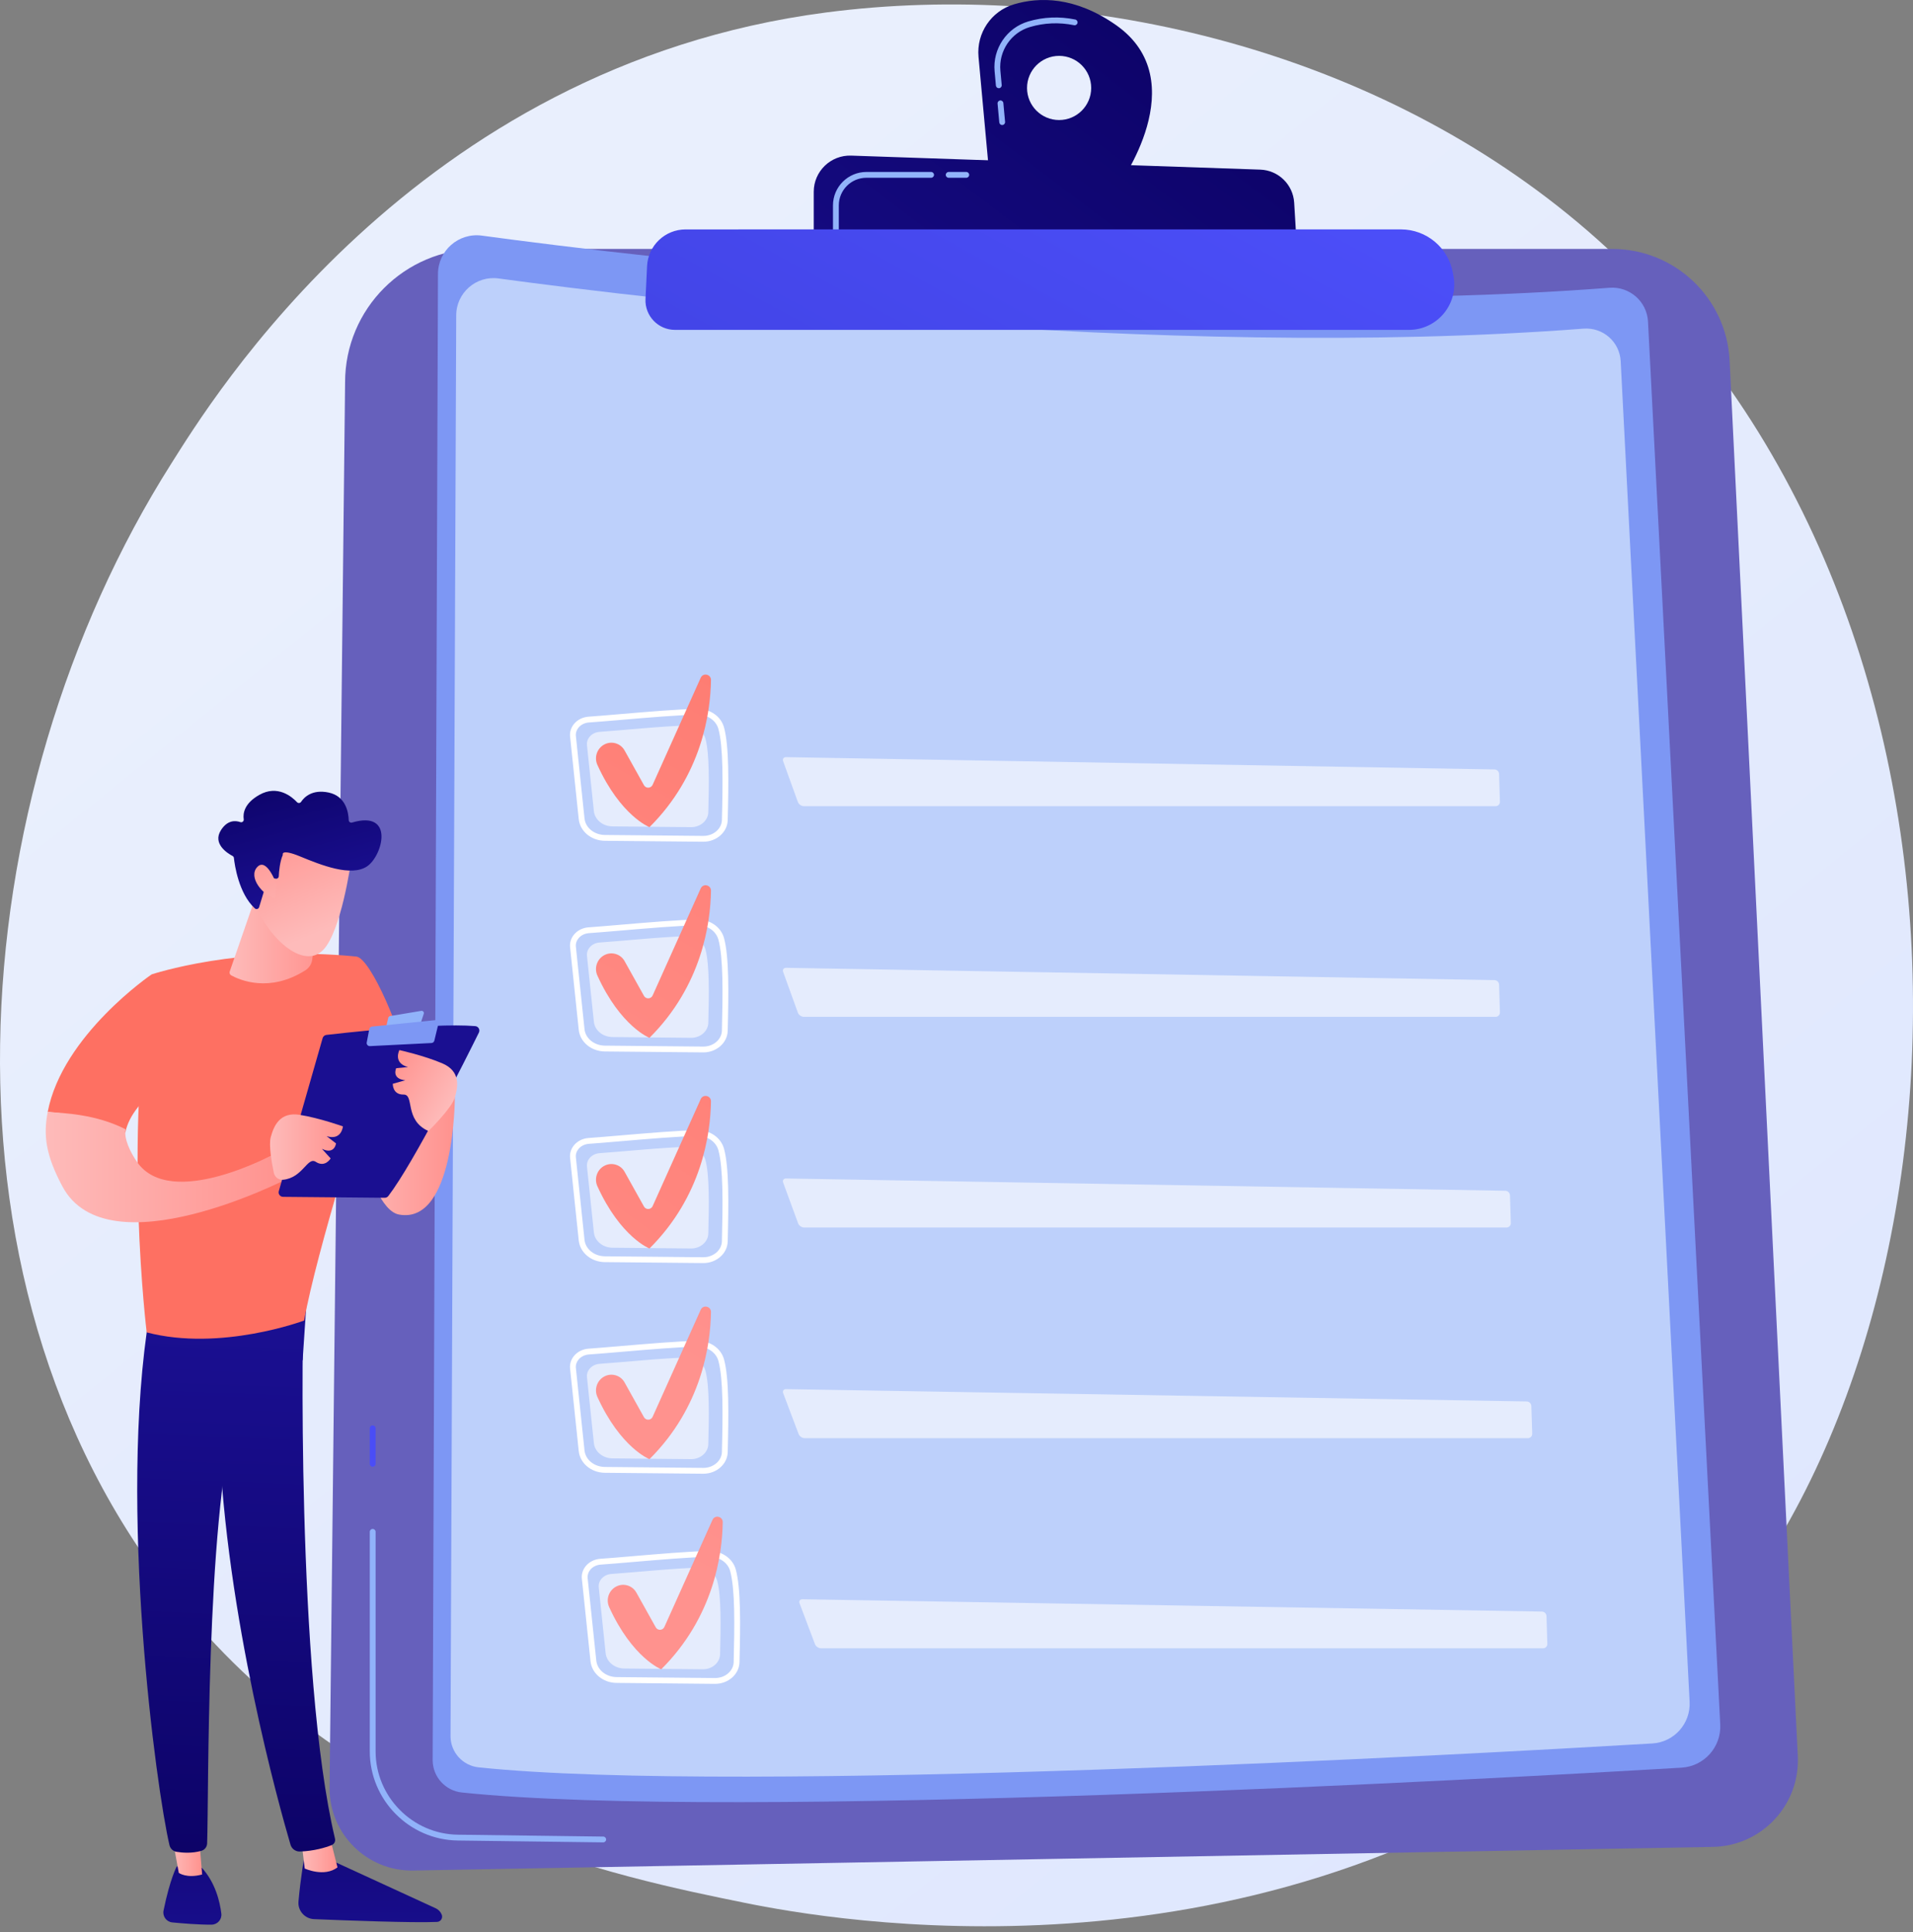 <svg width="200" height="202" viewBox="0 0 200 202" fill="none" xmlns="http://www.w3.org/2000/svg">
<rect x="0" y="0" width="200" height="202" fill="#808080" stroke="none"/>
<g clip-path="url(#clip0_1_3355)">
<path d="M176.818 173.138C172.711 177.461 168.825 180.25 165.755 182.452C129.666 208.347 86.963 200.799 77.887 198.955C64.485 196.233 38.58 190.972 19.851 168.947C-8.484 135.625 -4.072 83.127 17.907 48.472C21.927 42.134 43.164 6.951 86.326 1.309C112.448 -2.106 142.897 4.781 164.948 23.255C211.234 62.034 207.939 140.374 176.818 173.137V173.138Z" fill="url(#paint0_linear_1_3355)"/>
<path d="M50.017 26.029H168.561C175.101 26.029 180.494 31.154 180.826 37.686L187.954 183.588C188.214 188.699 184.191 193.011 179.074 193.103L43.208 195.573C38.4 195.66 34.455 191.786 34.455 186.977L36.078 39.969C36.078 32.27 42.319 26.029 50.018 26.029H50.017Z" fill="#6660BC"/>
<path d="M63.065 192.631H63.062L47.859 192.435C42.787 192.369 38.66 188.189 38.66 183.116V160.163C38.66 159.994 38.796 159.858 38.964 159.858C39.133 159.858 39.269 159.994 39.269 160.163V183.116C39.269 187.858 43.126 191.765 47.867 191.826L63.07 192.023C63.238 192.025 63.372 192.163 63.37 192.331C63.367 192.498 63.231 192.631 63.065 192.631Z" fill="#91B3FA"/>
<path d="M38.963 153.357C38.795 153.357 38.659 153.221 38.659 153.052V149.336C38.659 149.167 38.795 149.031 38.963 149.031C39.132 149.031 39.268 149.167 39.268 149.336V153.052C39.268 153.221 39.132 153.357 38.963 153.357Z" fill="url(#paint1_linear_1_3355)"/>
<path d="M50.382 24.636C66.57 26.832 122.237 33.621 168.262 30.088C170.361 29.927 172.183 31.517 172.295 33.619L179.847 180.287C179.973 182.654 178.165 184.679 175.799 184.818C156.442 185.964 76.722 190.392 48.288 187.414C46.557 187.233 45.244 185.776 45.233 184.036L45.789 28.675C45.775 26.211 47.941 24.305 50.382 24.636Z" fill="#7D97F4"/>
<path d="M52.116 29.114C67.694 31.227 121.265 37.761 165.558 34.361C167.578 34.206 169.33 35.736 169.438 37.759L176.645 177.926C176.766 180.205 175.026 182.152 172.749 182.287C154.121 183.389 77.404 187.651 50.04 184.785C48.375 184.61 47.11 183.208 47.101 181.534L47.697 33C47.683 30.63 49.767 28.795 52.117 29.114L52.116 29.114Z" fill="#BDD0FB"/>
<path d="M73.538 88.008H73.512L63.235 87.909C61.812 87.895 60.639 86.92 60.505 85.64L59.601 77.018C59.551 76.537 59.701 76.06 60.023 75.676C60.387 75.244 60.937 74.973 61.533 74.932C62.398 74.873 63.616 74.769 64.905 74.659C67.623 74.428 71.007 74.14 72.908 74.116C72.921 74.116 72.935 74.116 72.949 74.116C74.259 74.116 75.386 74.912 75.697 76.062C76.23 78.03 76.182 81.77 76.08 85.754C76.049 87.001 74.911 88.007 73.538 88.007V88.008ZM72.949 74.724C72.938 74.724 72.927 74.724 72.916 74.724C71.036 74.748 67.665 75.034 64.957 75.266C63.665 75.375 62.445 75.479 61.575 75.539C61.142 75.568 60.747 75.761 60.489 76.067C60.274 76.323 60.173 76.638 60.207 76.954L61.11 85.576C61.212 86.548 62.128 87.29 63.242 87.3L73.518 87.398H73.539C74.584 87.398 75.449 86.658 75.473 85.737C75.573 81.8 75.621 78.109 75.11 76.22C74.871 75.335 73.984 74.724 72.949 74.724V74.724Z" fill="white"/>
<path opacity="0.6" d="M62.685 76.519C64.844 76.371 69.536 75.895 71.762 75.867C72.705 75.856 73.532 76.425 73.754 77.243C74.183 78.831 74.126 81.996 74.051 84.918C74.029 85.793 73.225 86.492 72.244 86.482L64.031 86.403C63.021 86.394 62.183 85.705 62.089 84.808L61.367 77.918C61.292 77.204 61.885 76.573 62.685 76.519H62.685Z" fill="white"/>
<g opacity="0.6">
<path d="M82.184 79.163C81.927 79.159 81.788 79.353 81.876 79.594L83.415 83.851C83.503 84.093 83.784 84.29 84.042 84.29H156.362C156.618 84.29 156.822 84.08 156.814 83.824L156.727 80.924C156.719 80.667 156.504 80.453 156.246 80.449L82.184 79.163Z" fill="white"/>
</g>
<path d="M63.123 77.871C63.886 77.424 64.869 77.691 65.299 78.463L67.326 82.097C67.529 82.46 68.06 82.437 68.231 82.057L73.258 70.864C73.509 70.306 74.341 70.495 74.331 71.106C74.28 74.53 73.372 81.038 67.901 86.485C67.901 86.485 64.886 85.313 62.459 79.982C62.108 79.212 62.394 78.299 63.123 77.87V77.871Z" fill="url(#paint2_linear_1_3355)"/>
<path d="M73.539 110.034H73.512L63.235 109.935C61.812 109.921 60.639 108.946 60.505 107.666L59.601 99.044C59.551 98.562 59.701 98.086 60.023 97.702C60.386 97.27 60.937 96.999 61.533 96.958C62.4 96.899 63.621 96.795 64.913 96.684C67.629 96.453 71.008 96.165 72.908 96.142C72.921 96.142 72.935 96.142 72.948 96.142C74.259 96.142 75.386 96.937 75.697 98.089C76.23 100.057 76.182 103.796 76.08 107.78C76.049 109.028 74.911 110.034 73.539 110.034ZM61.574 97.566C61.142 97.595 60.746 97.788 60.489 98.094C60.273 98.35 60.173 98.665 60.206 98.98L61.109 107.603C61.211 108.575 62.128 109.315 63.241 109.326L73.518 109.425H73.539C74.583 109.425 75.448 108.684 75.472 107.764C75.572 103.826 75.62 100.136 75.109 98.247C74.867 97.352 73.973 96.724 72.915 96.75C71.037 96.773 67.67 97.06 64.965 97.291C63.669 97.401 62.447 97.505 61.574 97.565V97.566Z" fill="white"/>
<path opacity="0.6" d="M62.685 98.545C64.844 98.398 69.536 97.921 71.762 97.894C72.705 97.882 73.532 98.452 73.754 99.269C74.183 100.857 74.126 104.023 74.051 106.945C74.029 107.819 73.225 108.518 72.244 108.508L64.031 108.429C63.021 108.42 62.183 107.731 62.089 106.834L61.367 99.944C61.292 99.231 61.885 98.6 62.685 98.545H62.685Z" fill="white"/>
<g opacity="0.6">
<path d="M82.184 101.189C81.927 101.185 81.788 101.378 81.876 101.62L83.415 105.877C83.503 106.119 83.784 106.316 84.042 106.316H156.362C156.618 106.316 156.822 106.106 156.814 105.849L156.727 102.949C156.719 102.693 156.504 102.479 156.246 102.475L82.184 101.189Z" fill="white"/>
</g>
<path d="M63.123 99.897C63.886 99.45 64.869 99.717 65.299 100.489L67.326 104.122C67.529 104.486 68.06 104.463 68.231 104.083L73.258 92.89C73.509 92.332 74.341 92.52 74.331 93.132C74.28 96.555 73.372 103.063 67.901 108.511C67.901 108.511 64.886 107.339 62.459 102.008C62.108 101.238 62.394 100.324 63.123 99.896V99.897Z" fill="url(#paint3_linear_1_3355)"/>
<path d="M73.539 132.06H73.512L63.235 131.961C61.812 131.947 60.639 130.972 60.505 129.692L59.601 121.07C59.551 120.588 59.701 120.112 60.023 119.728C60.386 119.296 60.937 119.025 61.533 118.984C62.4 118.924 63.621 118.821 64.913 118.71C67.629 118.479 71.008 118.191 72.908 118.167C72.921 118.167 72.935 118.167 72.948 118.167C74.258 118.167 75.386 118.963 75.697 120.114C76.23 122.083 76.182 125.822 76.08 129.806C76.049 131.054 74.911 132.06 73.539 132.06ZM61.574 119.591C61.142 119.621 60.746 119.814 60.489 120.12C60.273 120.376 60.173 120.691 60.206 121.006L61.109 129.628C61.211 130.6 62.128 131.341 63.241 131.352L73.518 131.451H73.539C74.583 131.451 75.448 130.71 75.472 129.79C75.572 125.852 75.62 122.162 75.109 120.272C74.867 119.378 73.973 118.756 72.915 118.776C71.037 118.799 67.67 119.086 64.965 119.316C63.669 119.427 62.447 119.531 61.574 119.591V119.591Z" fill="white"/>
<path opacity="0.6" d="M62.685 120.571C64.844 120.424 69.536 119.947 71.762 119.92C72.705 119.908 73.532 120.478 73.754 121.295C74.183 122.883 74.126 126.049 74.051 128.971C74.029 129.845 73.225 130.544 72.244 130.534L64.031 130.455C63.021 130.446 62.183 129.757 62.089 128.86L61.367 121.97C61.292 121.257 61.885 120.625 62.685 120.571H62.685Z" fill="white"/>
<g opacity="0.6">
<path d="M82.184 123.215C81.927 123.211 81.79 123.404 81.878 123.646L83.441 127.905C83.53 128.146 83.812 128.343 84.07 128.343H157.501C157.758 128.343 157.962 128.133 157.954 127.876L157.866 124.976C157.858 124.719 157.641 124.506 157.384 124.501L82.184 123.216V123.215Z" fill="white"/>
</g>
<path d="M63.123 121.923C63.886 121.476 64.869 121.742 65.299 122.515L67.326 126.148C67.529 126.512 68.06 126.489 68.231 126.109L73.258 114.916C73.509 114.358 74.341 114.546 74.331 115.158C74.28 118.581 73.372 125.089 67.901 130.537C67.901 130.537 64.886 129.365 62.459 124.034C62.108 123.264 62.394 122.35 63.123 121.922V121.923Z" fill="url(#paint4_linear_1_3355)"/>
<path d="M73.539 154.085H73.512L63.235 153.987C61.812 153.973 60.639 152.998 60.505 151.718L59.601 143.096C59.551 142.614 59.701 142.137 60.023 141.753C60.387 141.322 60.937 141.051 61.533 141.01C62.398 140.95 63.615 140.846 64.905 140.737C67.623 140.506 71.007 140.217 72.908 140.193C72.921 140.193 72.935 140.193 72.949 140.193C74.26 140.193 75.386 140.989 75.698 142.14C76.23 144.108 76.183 147.847 76.081 151.831C76.05 153.079 74.912 154.085 73.54 154.085L73.539 154.085ZM72.949 140.802C72.938 140.802 72.927 140.802 72.916 140.802C71.036 140.825 67.665 141.112 64.956 141.343C63.664 141.453 62.444 141.557 61.575 141.617C61.142 141.646 60.747 141.838 60.489 142.145C60.274 142.401 60.173 142.716 60.207 143.031L61.11 151.654C61.212 152.626 62.128 153.366 63.242 153.377L73.518 153.476H73.54C74.584 153.476 75.449 152.735 75.473 151.815C75.573 147.877 75.621 144.187 75.11 142.298C74.871 141.413 73.984 140.801 72.949 140.801V140.802Z" fill="white"/>
<path opacity="0.6" d="M62.685 142.597C64.844 142.449 69.536 141.973 71.762 141.945C72.705 141.934 73.532 142.504 73.754 143.321C74.183 144.909 74.126 148.075 74.051 150.996C74.029 151.871 73.225 152.57 72.244 152.56L64.031 152.481C63.021 152.472 62.183 151.783 62.089 150.886L61.367 143.996C61.292 143.282 61.885 142.651 62.685 142.597H62.685Z" fill="white"/>
<g opacity="0.6">
<path d="M82.184 145.241C81.927 145.236 81.791 145.429 81.882 145.67L83.492 149.932C83.583 150.173 83.867 150.369 84.124 150.369H159.737C159.994 150.369 160.198 150.159 160.19 149.902L160.099 147.002C160.091 146.745 159.874 146.532 159.618 146.527L82.184 145.241H82.184Z" fill="white"/>
</g>
<path d="M63.123 143.95C63.886 143.502 64.869 143.769 65.299 144.542L67.326 148.175C67.529 148.539 68.06 148.516 68.231 148.136L73.258 136.942C73.509 136.384 74.341 136.573 74.331 137.185C74.28 140.608 73.372 147.116 67.901 152.564C67.901 152.564 64.886 151.392 62.459 146.061C62.108 145.291 62.394 144.377 63.123 143.949V143.95Z" fill="url(#paint5_linear_1_3355)"/>
<path d="M74.769 176.056H74.742L64.465 175.957C63.043 175.943 61.869 174.968 61.735 173.688L60.832 165.066C60.781 164.584 60.931 164.108 61.254 163.724C61.617 163.292 62.167 163.021 62.764 162.98C63.629 162.921 64.846 162.817 66.135 162.707C68.854 162.476 72.237 162.187 74.139 162.164C74.152 162.164 74.166 162.164 74.18 162.164C75.49 162.164 76.617 162.959 76.928 164.11C77.461 166.078 77.413 169.817 77.312 173.801C77.28 175.049 76.142 176.055 74.77 176.055L74.769 176.056ZM74.179 162.772C74.168 162.772 74.157 162.772 74.146 162.772C72.266 162.796 68.895 163.082 66.186 163.313C64.895 163.423 63.675 163.527 62.805 163.587C62.373 163.616 61.977 163.808 61.72 164.115C61.505 164.371 61.404 164.686 61.437 165.001L62.341 173.624C62.442 174.596 63.359 175.337 64.472 175.348L74.749 175.446H74.77C75.814 175.446 76.68 174.706 76.703 173.785C76.803 169.848 76.852 166.157 76.34 164.268C76.101 163.383 75.215 162.771 74.179 162.771V162.772Z" fill="white"/>
<path opacity="0.6" d="M63.917 164.567C66.076 164.419 70.768 163.943 72.993 163.915C73.936 163.904 74.763 164.473 74.984 165.291C75.414 166.879 75.357 170.044 75.283 172.966C75.26 173.841 74.457 174.539 73.475 174.53L65.263 174.451C64.252 174.441 63.414 173.752 63.32 172.856L62.598 165.965C62.523 165.252 63.116 164.621 63.916 164.567H63.917Z" fill="white"/>
<g opacity="0.6">
<path d="M83.897 167.21C83.64 167.206 83.504 167.399 83.594 167.639L85.202 171.901C85.293 172.142 85.577 172.338 85.834 172.338H161.32C161.576 172.338 161.78 172.128 161.772 171.871L161.682 168.971C161.674 168.715 161.457 168.501 161.2 168.497L83.898 167.21H83.897Z" fill="white"/>
</g>
<path d="M64.354 165.919C65.117 165.472 66.099 165.739 66.53 166.511L68.556 170.144C68.759 170.508 69.29 170.485 69.46 170.105L74.488 158.912C74.739 158.354 75.57 158.542 75.561 159.154C75.51 162.577 74.601 169.085 69.13 174.533C69.13 174.533 66.116 173.361 63.688 168.03C63.338 167.26 63.623 166.346 64.353 165.918L64.354 165.919Z" fill="url(#paint6_linear_1_3355)"/>
<path d="M116.642 2.596C112.36 -0.383 108.637 -0.323 106.016 0.45C103.625 1.156 102.075 3.464 102.302 5.946L103.432 18.283L116.883 19.477C116.883 19.477 125.039 8.438 116.641 2.596H116.642ZM110.727 12.55C108.875 12.55 107.374 11.048 107.374 9.197C107.374 7.345 108.875 5.842 110.727 5.842C112.579 5.842 114.081 7.344 114.081 9.197C114.081 11.049 112.58 12.55 110.727 12.55Z" fill="url(#paint7_linear_1_3355)"/>
<path d="M104.776 13.074C104.62 13.074 104.488 12.955 104.473 12.797L104.293 10.833C104.278 10.665 104.401 10.518 104.568 10.502C104.74 10.488 104.883 10.61 104.899 10.777L105.079 12.742C105.094 12.909 104.971 13.057 104.804 13.072C104.794 13.073 104.785 13.074 104.776 13.074ZM104.423 9.224C104.267 9.224 104.135 9.105 104.12 8.947L103.984 7.455C103.768 5.1 105.25 2.907 107.507 2.241C109.109 1.769 110.759 1.701 112.413 2.039C112.578 2.073 112.684 2.234 112.65 2.398C112.616 2.563 112.456 2.67 112.291 2.635C110.736 2.316 109.184 2.381 107.679 2.825C105.7 3.409 104.4 5.333 104.589 7.4L104.726 8.892C104.741 9.06 104.619 9.208 104.451 9.223C104.442 9.224 104.432 9.224 104.423 9.224V9.224Z" fill="#91B3FA"/>
<path d="M85.075 26.256V20.053C85.075 17.912 86.85 16.197 88.99 16.27L131.756 17.735C133.654 17.8 135.19 19.298 135.304 21.194L135.662 27.154L85.075 26.256Z" fill="url(#paint8_linear_1_3355)"/>
<path d="M101.022 18.587H99.182C99.014 18.587 98.878 18.451 98.878 18.283C98.878 18.115 99.014 17.979 99.182 17.979H101.022C101.19 17.979 101.326 18.115 101.326 18.283C101.326 18.451 101.19 18.587 101.022 18.587Z" fill="#91B3FA"/>
<path d="M87.39 24.289C87.222 24.289 87.086 24.153 87.086 23.985V21.475C87.086 19.547 88.654 17.979 90.582 17.979H97.344C97.512 17.979 97.648 18.115 97.648 18.283C97.648 18.451 97.512 18.587 97.344 18.587H90.582C88.99 18.587 87.695 19.883 87.695 21.475V23.985C87.695 24.153 87.558 24.289 87.39 24.289Z" fill="#91B3FA"/>
<path d="M71.675 23.987L146.459 23.984C149.149 23.984 151.447 25.92 151.906 28.569L151.97 28.934C152.472 31.837 150.238 34.491 147.292 34.491H70.568C68.805 34.491 67.4 33.017 67.485 31.257L67.65 27.823C67.754 25.675 69.525 23.987 71.675 23.987Z" fill="url(#paint9_linear_1_3355)"/>
<path d="M47.553 114.748C47.553 114.748 47.553 128.073 41.711 126.987C38.142 126.323 36.028 111.969 36.028 111.969C36.028 111.969 39.721 103.743 40.134 106.436C43.132 126.008 45.364 111.028 47.553 114.748Z" fill="url(#paint10_linear_1_3355)"/>
<path d="M31.862 193.841C31.862 193.841 31.421 196.338 31.205 198.81C31.12 199.776 31.865 200.615 32.834 200.655C36.126 200.792 43.168 201.059 45.695 200.946C46.075 200.929 46.323 200.54 46.183 200.187C46.065 199.891 45.838 199.652 45.548 199.519L33.916 194.173L31.862 193.841Z" fill="url(#paint11_linear_1_3355)"/>
<path d="M31.501 192.374L31.856 195.361C31.856 195.361 33.893 196.309 35.285 195.242L34.44 191.913L31.501 192.375V192.374Z" fill="url(#paint12_linear_1_3355)"/>
<path d="M31.767 136.216C31.614 136.995 30.945 175.142 35.023 192.237C35.09 192.515 34.948 192.803 34.683 192.912C34.057 193.167 32.832 193.537 31.362 193.587C30.907 193.602 30.499 193.307 30.371 192.869C29.205 188.903 23.62 169.031 22.892 150.048C22.078 128.836 22.892 149.326 22.892 149.326L23.37 136.214L31.768 136.216H31.767Z" fill="url(#paint13_linear_1_3355)"/>
<path d="M18.482 195.143C18.482 195.143 17.78 196.404 17.099 199.754C16.977 200.359 17.399 200.938 18.014 200.998C19.101 201.105 20.774 201.242 22.115 201.233C22.733 201.228 23.215 200.691 23.14 200.077C22.991 198.854 22.529 196.848 21.1 195.284L18.481 195.143L18.482 195.143Z" fill="url(#paint14_linear_1_3355)"/>
<path d="M17.865 191.302L18.693 195.819C18.693 195.819 19.512 196.428 21.132 195.986L20.737 191.126L17.865 191.302Z" fill="url(#paint15_linear_1_3355)"/>
<path d="M15.629 137.387C12.293 157.513 16.352 187.131 17.72 192.928C17.805 193.283 18.09 193.555 18.45 193.615C19.061 193.716 20.067 193.799 21.058 193.511C21.4 193.412 21.64 193.104 21.654 192.748C21.837 188.061 21.507 159.291 24.614 147.92C24.772 147.343 25.124 146.841 25.611 146.495L31.642 142.208L32.104 135.277L15.628 137.388L15.629 137.387Z" fill="url(#paint16_linear_1_3355)"/>
<path d="M37.246 100.011C25.069 98.794 15.857 101.876 15.857 101.876C12.878 119.258 15.336 139.308 15.336 139.308C23.073 141.336 31.801 138.067 31.801 138.067C33.087 130.801 38.445 114.025 38.445 114.025C40.886 113.722 43.178 114.955 42.651 111.566C42.125 108.177 38.779 100.165 37.246 100.011Z" fill="url(#paint17_linear_1_3355)"/>
<path d="M19.691 111.553L15.857 101.875C15.857 101.875 6.522 108.218 4.987 116.26C6.751 116.39 9.961 116.849 13.102 118.435C13.793 114.638 19.691 111.553 19.691 111.553Z" fill="url(#paint18_linear_1_3355)"/>
<path d="M28.66 120.658C28.66 120.658 17.877 126.565 14.341 121.508C13.607 120.457 12.946 119.063 13.127 118.068C9.986 116.481 6.751 116.389 4.987 116.26C4.524 118.684 4.761 120.743 6.531 124.056C11.265 132.918 30.047 123.242 30.047 123.242L28.66 120.658Z" fill="url(#paint19_linear_1_3355)"/>
<path d="M29.149 124.539L33.73 108.542C33.782 108.36 33.937 108.228 34.124 108.206C34.954 108.11 37.359 107.837 40.136 107.603C43.48 107.32 47.364 107.091 49.685 107.285C50.015 107.313 50.215 107.662 50.068 107.959C48.748 110.629 43.319 121.491 40.6 125.049C40.51 125.167 40.37 125.236 40.223 125.234L29.595 125.136C29.285 125.133 29.064 124.836 29.149 124.539Z" fill="url(#paint20_linear_1_3355)"/>
<path d="M40.782 106.233L44.043 105.69C44.217 105.661 44.359 105.827 44.304 105.994L43.982 106.973C43.954 107.058 43.88 107.12 43.79 107.131L40.652 107.551C40.49 107.572 40.356 107.425 40.393 107.265L40.593 106.411C40.614 106.319 40.689 106.249 40.782 106.233Z" fill="#91B3FA"/>
<path d="M38.341 108.994L38.609 107.594C38.636 107.454 38.752 107.348 38.894 107.333L45.481 106.665C45.703 106.642 45.88 106.845 45.829 107.062L45.41 108.806C45.376 108.945 45.255 109.046 45.111 109.053L38.674 109.377C38.465 109.387 38.3 109.199 38.34 108.993L38.341 108.994Z" fill="#7D97F4"/>
<path d="M29.594 123.349C29.135 123.393 28.72 123.071 28.627 122.619C28.413 121.59 28.08 119.709 28.308 118.886C28.629 117.724 29.252 116.229 31.328 116.561C33.403 116.893 35.852 117.768 35.852 117.768C35.852 117.768 35.728 119.282 34.151 118.793L35.13 119.55C35.13 119.55 34.99 120.763 33.657 120.115L34.567 121.119C34.567 121.119 33.995 122.115 33.014 121.476C32.138 120.906 31.669 123.147 29.594 123.349H29.594Z" fill="url(#paint21_linear_1_3355)"/>
<path d="M44.792 118.256C44.792 118.256 47.208 115.903 47.553 114.748C47.898 113.592 48.164 111.995 46.229 111.173C44.294 110.352 41.755 109.792 41.755 109.792C41.755 109.792 41.056 111.141 42.652 111.565L41.421 111.687C41.421 111.687 40.895 112.788 42.369 112.948L41.065 113.315C41.065 113.315 41.021 114.462 42.19 114.442C43.361 114.421 42.228 117.113 44.793 118.256H44.792Z" fill="url(#paint22_linear_1_3355)"/>
<path d="M27.198 92.379L24.017 101.576C23.965 101.728 24.028 101.897 24.168 101.975C25.035 102.454 28.158 103.84 31.922 101.454C32.314 101.205 32.581 100.8 32.64 100.339L33.67 92.38H27.197L27.198 92.379Z" fill="url(#paint23_linear_1_3355)"/>
<path d="M36.693 90.103C36.693 90.103 35.666 97.475 33.746 99.362C31.826 101.25 28.432 98.557 26.637 94.594L28.661 87.297L36.693 90.103Z" fill="url(#paint24_linear_1_3355)"/>
<path d="M28.817 91.869C28.981 91.904 29.137 91.785 29.145 91.618C29.169 91.107 29.256 90.094 29.568 89.378C29.568 89.378 29.296 88.683 31.411 89.558C33.526 90.431 36.699 91.709 38.374 90.584C40.008 89.487 41.286 84.677 36.806 86.002C36.636 86.053 36.462 85.93 36.457 85.753C36.435 84.986 36.18 83.243 34.35 82.862C32.637 82.505 31.804 83.347 31.477 83.838C31.38 83.982 31.175 84 31.056 83.874C30.493 83.276 29.002 82.032 27.104 83.112C25.541 84 25.389 85.034 25.481 85.66C25.51 85.862 25.318 86.022 25.124 85.955C24.599 85.775 23.78 85.738 23.107 86.785C22.175 88.232 23.82 89.236 24.309 89.493C24.389 89.535 24.444 89.613 24.454 89.703C24.529 90.399 24.948 93.422 26.644 94.979C26.791 95.113 27.03 95.045 27.088 94.854L27.974 91.944C28.015 91.809 28.153 91.728 28.291 91.757L28.817 91.869V91.869Z" fill="url(#paint25_linear_1_3355)"/>
<path d="M28.899 92.433C28.899 92.433 27.886 89.593 26.896 90.65C25.907 91.707 27.489 93.649 28.774 93.918L28.899 92.433H28.899Z" fill="url(#paint26_linear_1_3355)"/>
</g>
<defs>
<linearGradient id="paint0_linear_1_3355" x1="226.005" y1="260.707" x2="47.21" y2="38.655" gradientUnits="userSpaceOnUse">
<stop stop-color="#DAE3FE"/>
<stop offset="1" stop-color="#E9EFFD"/>
</linearGradient>
<linearGradient id="paint1_linear_1_3355" x1="33.855" y1="170.931" x2="49.879" y2="109.021" gradientUnits="userSpaceOnUse">
<stop stop-color="#4F52FF"/>
<stop offset="1" stop-color="#4042E2"/>
</linearGradient>
<linearGradient id="paint2_linear_1_3355" x1="93.299" y1="35.258" x2="40.822" y2="124.825" gradientUnits="userSpaceOnUse">
<stop stop-color="#FE7062"/>
<stop offset="1" stop-color="#FF928E"/>
</linearGradient>
<linearGradient id="paint3_linear_1_3355" x1="102.906" y1="40.887" x2="50.429" y2="130.453" gradientUnits="userSpaceOnUse">
<stop stop-color="#FE7062"/>
<stop offset="1" stop-color="#FF928E"/>
</linearGradient>
<linearGradient id="paint4_linear_1_3355" x1="110.984" y1="62.966" x2="41.935" y2="159.24" gradientUnits="userSpaceOnUse">
<stop stop-color="#FE7062"/>
<stop offset="1" stop-color="#FF928E"/>
</linearGradient>
<linearGradient id="paint5_linear_1_3355" x1="122.121" y1="52.145" x2="69.643" y2="141.711" gradientUnits="userSpaceOnUse">
<stop stop-color="#FE7062"/>
<stop offset="1" stop-color="#FF928E"/>
</linearGradient>
<linearGradient id="paint6_linear_1_3355" x1="123.351" y1="74.114" x2="70.873" y2="163.681" gradientUnits="userSpaceOnUse">
<stop stop-color="#FE7062"/>
<stop offset="1" stop-color="#FF928E"/>
</linearGradient>
<linearGradient id="paint7_linear_1_3355" x1="129.868" y1="-15.098" x2="75.342" y2="56.63" gradientUnits="userSpaceOnUse">
<stop stop-color="#09005D"/>
<stop offset="1" stop-color="#1A0F91"/>
</linearGradient>
<linearGradient id="paint8_linear_1_3355" x1="135.848" y1="-10.552" x2="81.322" y2="61.176" gradientUnits="userSpaceOnUse">
<stop stop-color="#09005D"/>
<stop offset="1" stop-color="#1A0F91"/>
</linearGradient>
<linearGradient id="paint9_linear_1_3355" x1="128.978" y1="-6.164" x2="91.329" y2="62.967" gradientUnits="userSpaceOnUse">
<stop stop-color="#4F52FF"/>
<stop offset="1" stop-color="#4042E2"/>
</linearGradient>
<linearGradient id="paint10_linear_1_3355" x1="36.028" y1="116.472" x2="47.552" y2="116.472" gradientUnits="userSpaceOnUse">
<stop stop-color="#FEBBBA"/>
<stop offset="1" stop-color="#FF928E"/>
</linearGradient>
<linearGradient id="paint11_linear_1_3355" x1="38.46" y1="172.122" x2="38.764" y2="205.532" gradientUnits="userSpaceOnUse">
<stop stop-color="#09005D"/>
<stop offset="1" stop-color="#1A0F91"/>
</linearGradient>
<linearGradient id="paint12_linear_1_3355" x1="31.501" y1="193.831" x2="35.285" y2="193.831" gradientUnits="userSpaceOnUse">
<stop stop-color="#FEBBBA"/>
<stop offset="1" stop-color="#FF928E"/>
</linearGradient>
<linearGradient id="paint13_linear_1_3355" x1="27.226" y1="208.227" x2="29.808" y2="138.937" gradientUnits="userSpaceOnUse">
<stop stop-color="#09005D"/>
<stop offset="1" stop-color="#1A0F91"/>
</linearGradient>
<linearGradient id="paint14_linear_1_3355" x1="19.86" y1="172.291" x2="20.165" y2="205.702" gradientUnits="userSpaceOnUse">
<stop stop-color="#09005D"/>
<stop offset="1" stop-color="#1A0F91"/>
</linearGradient>
<linearGradient id="paint15_linear_1_3355" x1="17.865" y1="193.637" x2="21.132" y2="193.637" gradientUnits="userSpaceOnUse">
<stop stop-color="#FEBBBA"/>
<stop offset="1" stop-color="#FF928E"/>
</linearGradient>
<linearGradient id="paint16_linear_1_3355" x1="20.84" y1="207.989" x2="23.422" y2="138.7" gradientUnits="userSpaceOnUse">
<stop stop-color="#09005D"/>
<stop offset="1" stop-color="#1A0F91"/>
</linearGradient>
<linearGradient id="paint17_linear_1_3355" x1="12.782" y1="219.998" x2="17.152" y2="190.137" gradientUnits="userSpaceOnUse">
<stop stop-color="#FF928E"/>
<stop offset="1" stop-color="#FE7062"/>
</linearGradient>
<linearGradient id="paint18_linear_1_3355" x1="-2.852" y1="217.71" x2="1.518" y2="187.849" gradientUnits="userSpaceOnUse">
<stop stop-color="#FF928E"/>
<stop offset="1" stop-color="#FE7062"/>
</linearGradient>
<linearGradient id="paint19_linear_1_3355" x1="4.781" y1="122.027" x2="30.047" y2="122.027" gradientUnits="userSpaceOnUse">
<stop stop-color="#FEBBBA"/>
<stop offset="1" stop-color="#FF928E"/>
</linearGradient>
<linearGradient id="paint20_linear_1_3355" x1="60.403" y1="81.255" x2="52.471" y2="93.394" gradientUnits="userSpaceOnUse">
<stop stop-color="#09005D"/>
<stop offset="1" stop-color="#1A0F91"/>
</linearGradient>
<linearGradient id="paint21_linear_1_3355" x1="28.231" y1="119.934" x2="35.851" y2="119.934" gradientUnits="userSpaceOnUse">
<stop stop-color="#FEBBBA"/>
<stop offset="1" stop-color="#FF928E"/>
</linearGradient>
<linearGradient id="paint22_linear_1_3355" x1="47.05" y1="115.678" x2="40.593" y2="111.63" gradientUnits="userSpaceOnUse">
<stop stop-color="#FEBBBA"/>
<stop offset="1" stop-color="#FF928E"/>
</linearGradient>
<linearGradient id="paint23_linear_1_3355" x1="23.999" y1="97.595" x2="33.67" y2="97.595" gradientUnits="userSpaceOnUse">
<stop stop-color="#FEBBBA"/>
<stop offset="1" stop-color="#FF928E"/>
</linearGradient>
<linearGradient id="paint24_linear_1_3355" x1="33.741" y1="97.346" x2="28.933" y2="85.856" gradientUnits="userSpaceOnUse">
<stop stop-color="#FEBBBA"/>
<stop offset="1" stop-color="#FF928E"/>
</linearGradient>
<linearGradient id="paint25_linear_1_3355" x1="28.384" y1="77.018" x2="33.146" y2="93.863" gradientUnits="userSpaceOnUse">
<stop stop-color="#09005D"/>
<stop offset="1" stop-color="#1A0F91"/>
</linearGradient>
<linearGradient id="paint26_linear_1_3355" x1="30.06" y1="97.667" x2="25.733" y2="87.33" gradientUnits="userSpaceOnUse">
<stop stop-color="#FEBBBA"/>
<stop offset="1" stop-color="#FF928E"/>
</linearGradient>
<clipPath id="clip0_1_3355">
<rect width="200" height="201.401" fill="white"/>
</clipPath>
</defs>
</svg>
